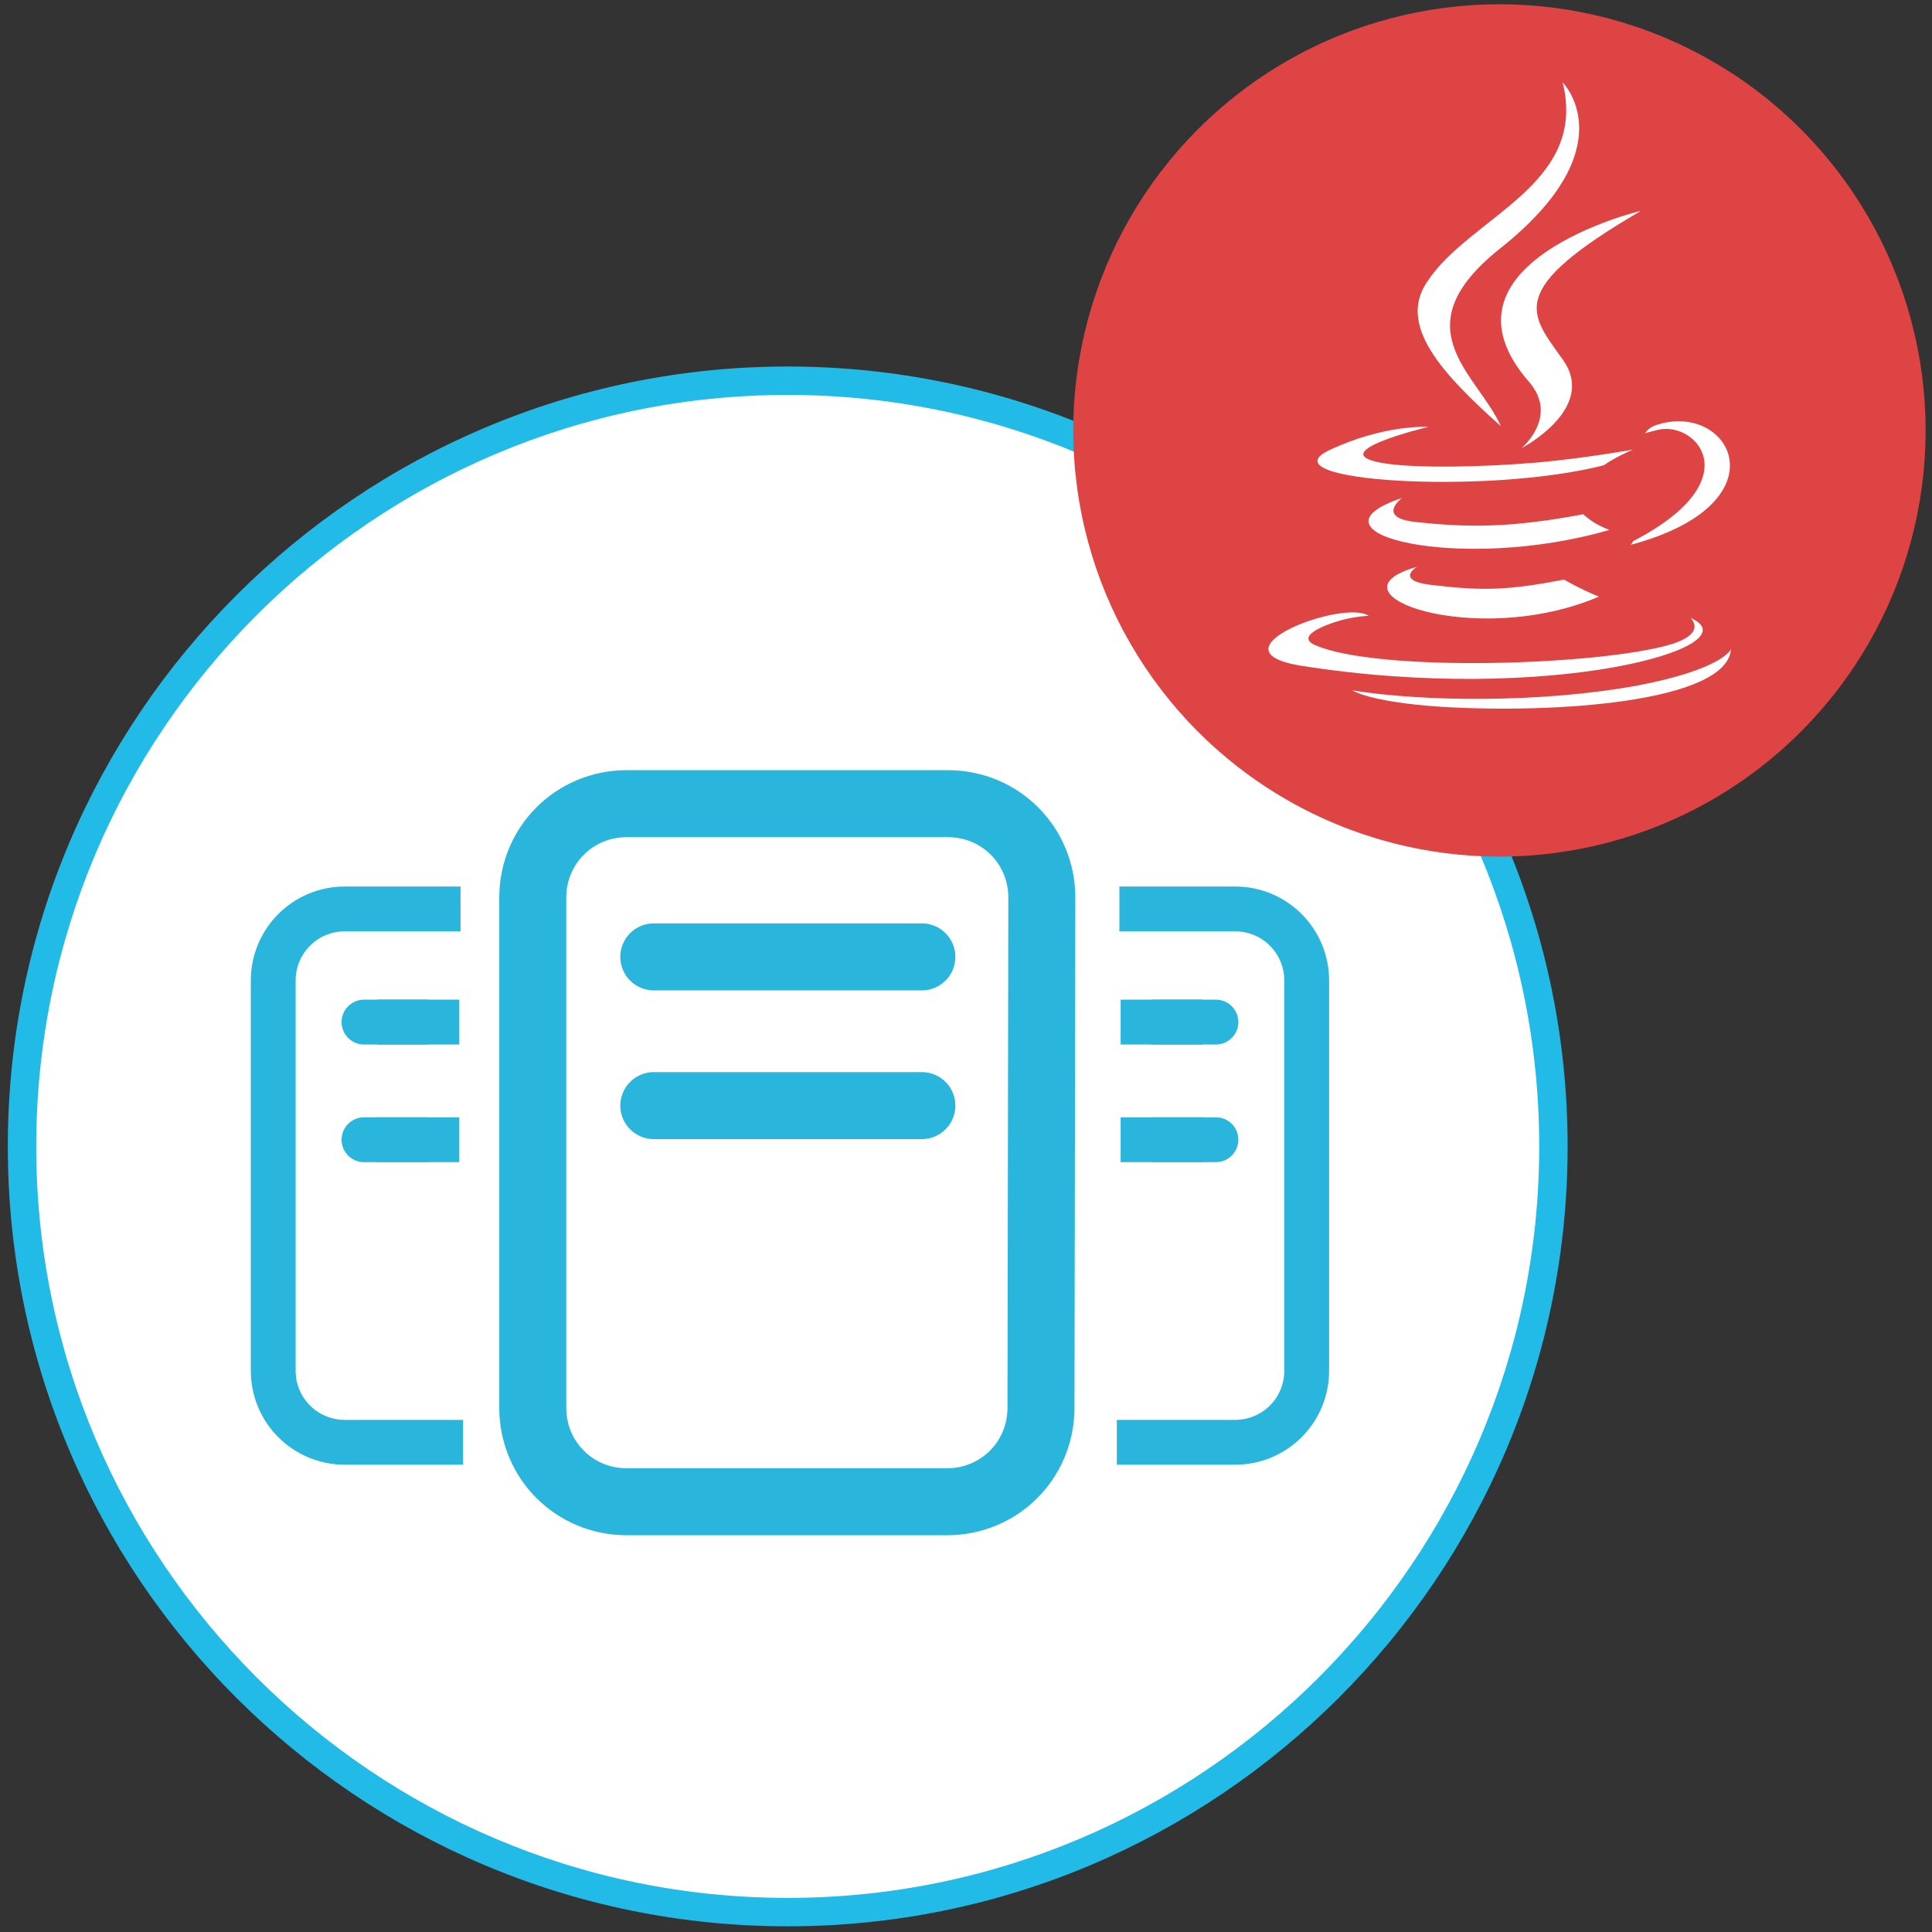 <?xml version="1.0" encoding="UTF-8" standalone="no"?>
<svg xmlns="http://www.w3.org/2000/svg" viewBox="0 0 272 272" text-rendering="geometricPrecision" shape-rendering="geometricPrecision">
  <rect x="0" y="0" width="272" height="272" fill="#333333" stroke="none"/>
  <g id="Assembly_All">
    <g>
      <g>
        <ellipse class="st0" fill="#ffffff" cx="110.9" cy="161.4" rx="107.8" ry="107.8"/>
      </g>
      <g>
        <path class="st1" fill="#22bae6" d="M110.9,271.2C50.3,271.2,1.1,222,1.1,161.4C1.1,100.8,50.4,51.6,110.9,51.6C171.4,51.6,220.7,100.9,220.7,161.4C220.7,222,171.4,271.2,110.9,271.2zM110.9,55.6C52.5,55.6,5.1,103.1,5.1,161.4C5.1,219.7,52.6,267.2,110.9,267.2C169.2,267.2,216.7,219.7,216.7,161.4C216.7,103.1,169.2,55.6,110.9,55.6z"/>
      </g>
    </g>
    <g id="assembly" fill="#2ab5dd" transform="translate(34.416, 85.486)scale(0.3, 0.3)">
      <g id="Assembly-doc-center_5_" stroke="#2ab5dd">
        <path class="st0" fill="#ffffff" stroke="#2ab5dd" stroke-width="21.042" stroke-miterlimit="10" d="M410.6,141.6L464.9,141.6C483.6,141.6,498.5,156.7,498.5,175.2L498.5,358.3C498.5,377,483.4,391.9,464.9,391.9L409.4,391.9"/>
        <g>
          <path class="st1" fill="#22bae6" stroke="#2ab5dd" stroke-width="21.041" stroke-linecap="square" stroke-linejoin="bevel" stroke-miterlimit="10" d="M421.7,249.9L439.2,249.9"/>
          <path class="st2" fill="#22bae6" fill-rule="evenodd" stroke="#2ab5dd" stroke-width="21.041" stroke-linecap="round" stroke-linejoin="bevel" stroke-miterlimit="10" d="M426.9,249.9L455.9,249.9"/>
        </g>
        <g>
          <path class="st1" fill="#22bae6" stroke="#2ab5dd" stroke-width="21.041" stroke-linecap="square" stroke-linejoin="bevel" stroke-miterlimit="10" d="M421.7,194.7L439.2,194.7"/>
          <path class="st2" fill="#22bae6" fill-rule="evenodd" stroke="#2ab5dd" stroke-width="21.041" stroke-linecap="round" stroke-linejoin="bevel" stroke-miterlimit="10" d="M426.9,194.7L455.9,194.7"/>
        </g>
      </g>
      <g id="Assembly-doc-center_4_" stroke="#2ab5dd">
        <path class="st0" fill="#ffffff" stroke="#2ab5dd" stroke-width="21.042" stroke-miterlimit="10" d="M101.4,141.6L47.1,141.6C28.4,141.6,13.5,156.7,13.5,175.2L13.5,358.3C13.5,377,28.6,391.9,47.1,391.9L102.6,391.9"/>
        <g>
          <path class="st1" fill="#22bae6" stroke="#2ab5dd" stroke-width="21.041" stroke-linecap="square" stroke-linejoin="bevel" stroke-miterlimit="10" d="M90.3,249.9L72.8,249.9"/>
          <path class="st2" fill="#22bae6" fill-rule="evenodd" stroke="#2ab5dd" stroke-width="21.041" stroke-linecap="round" stroke-linejoin="bevel" stroke-miterlimit="10" d="M85.1,249.9L56.1,249.9"/>
        </g>
        <g>
          <path class="st1" fill="#22bae6" stroke="#2ab5dd" stroke-width="21.041" stroke-linecap="square" stroke-linejoin="bevel" stroke-miterlimit="10" d="M90.3,194.7L72.8,194.7"/>
          <path class="st2" fill="#22bae6" fill-rule="evenodd" stroke="#2ab5dd" stroke-width="21.041" stroke-linecap="round" stroke-linejoin="bevel" stroke-miterlimit="10" d="M85.1,194.7L56.1,194.7"/>
        </g>
      </g>
      <g id="Assembly-doc-center_3_" fill="#2ab5dd">
        <path class="st3" fill="#ffffff" stroke="#2ab5dd" stroke-width="31.442" stroke-miterlimit="10" d="M373.8,375.7C373.8,400.2,354.3,419.8,329.7,419.8L179.4,419.8C154.9,419.8,135.3,400.3,135.3,375.7L135.3,136.3C135.3,111.8,154.8,92.2,179.4,92.2L330.1,92.2C354.6,92.2,374.2,111.7,374.2,136.3L373.8,375.7z"/>
        <path class="st4" fill="#2ab5dd" stroke="#2ab5dd" stroke-width="31.442" stroke-linecap="round" stroke-linejoin="round" stroke-miterlimit="10" d="M192.1,164.1L317.9,164.1"/>
        <path class="st4" fill="#2ab5dd" stroke="#2ab5dd" stroke-width="31.442" stroke-linecap="round" stroke-linejoin="round" stroke-miterlimit="10" d="M192.1,233.9L317.9,233.9"/>
      </g>
    </g>
    <g>
      <ellipse class="st3" fill="#dd4443" cx="211.1" cy="60.6" rx="60" ry="60"/>
      <g>
        <path class="st0" fill="#ffffff" d="M199.5,79.8C199.5,79.8,196.1,81.8,201.9,82.4C208.9,83.2,212.4,83.1,220.2,81.6C220.2,81.6,222.2,82.8,225.1,84C207.8,91.4,186,83.6,199.5,79.8"/>
        <path class="st0" fill="#ffffff" d="M197.4,70.1C197.4,70.1,193.6,72.9,199.4,73.5C206.8,74.3,212.8,74.3,222.9,72.4C222.9,72.4,224.3,73.8,226.6,74.6C205.7,80.7,182.5,75.1,197.4,70.1"/>
        <path class="st0" fill="#ffffff" d="M215.3,53.8C219.5,58.7,214.2,63.1,214.2,63.1C214.2,63.1,225,57.5,220,50.6C215.4,44.1,211.8,40.9,231,29.7C231,29.6,200.7,37.1,215.3,53.8"/>
        <path class="st0" fill="#ffffff" d="M238,87C238,87,240.4,89.1,235.3,90.7C225.3,93.7,193.9,94.7,185.1,90.8C182,89.4,187.8,87.5,189.7,87.1C191.7,86.7,192.7,86.7,192.7,86.7C189.2,84.3,170.1,91.5,183,93.7C218.2,99.3,247.2,91,238,87"/>
        <path class="st0" fill="#ffffff" d="M201.1,60.1C201.1,60.1,185.1,63.9,195.4,65.3C199.7,65.9,208.5,65.8,216.6,65.1C223.2,64.5,229.9,63.3,229.9,63.3C229.9,63.3,227.5,64.3,225.8,65.5C209.5,69.7,178,67.8,187.1,63.4C194.9,59.7,201.1,60.1,201.1,60.1"/>
        <path class="st0" fill="#ffffff" d="M229.9,76.2C246.5,67.6,238.8,59.3,233.5,60.5C232.2,60.8,231.6,61,231.6,61C231.6,61,232.1,60.2,233,59.9C243.5,56.2,251.6,70.8,229.6,76.7C229.6,76.6,229.9,76.4,229.9,76.2"/>
        <path class="st0" fill="#ffffff" d="M220,11.6C220,11.6,229.1,20.7,211.3,34.9C197,46.2,208,52.6,211.3,60C202.9,52.5,196.8,45.8,200.9,39.7C206.9,30.5,223.6,26.1,220,11.6"/>
        <path class="st0" fill="#ffffff" d="M202.8,99.5C218.7,100.5,243.1,98.9,243.7,91.4C243.7,91.4,242.6,94.2,230.6,96.5C217,99,200.4,98.8,190.4,97.2C190.3,97.1,192.4,98.8,202.8,99.5"/>
      </g>
    </g>
  </g>
</svg>